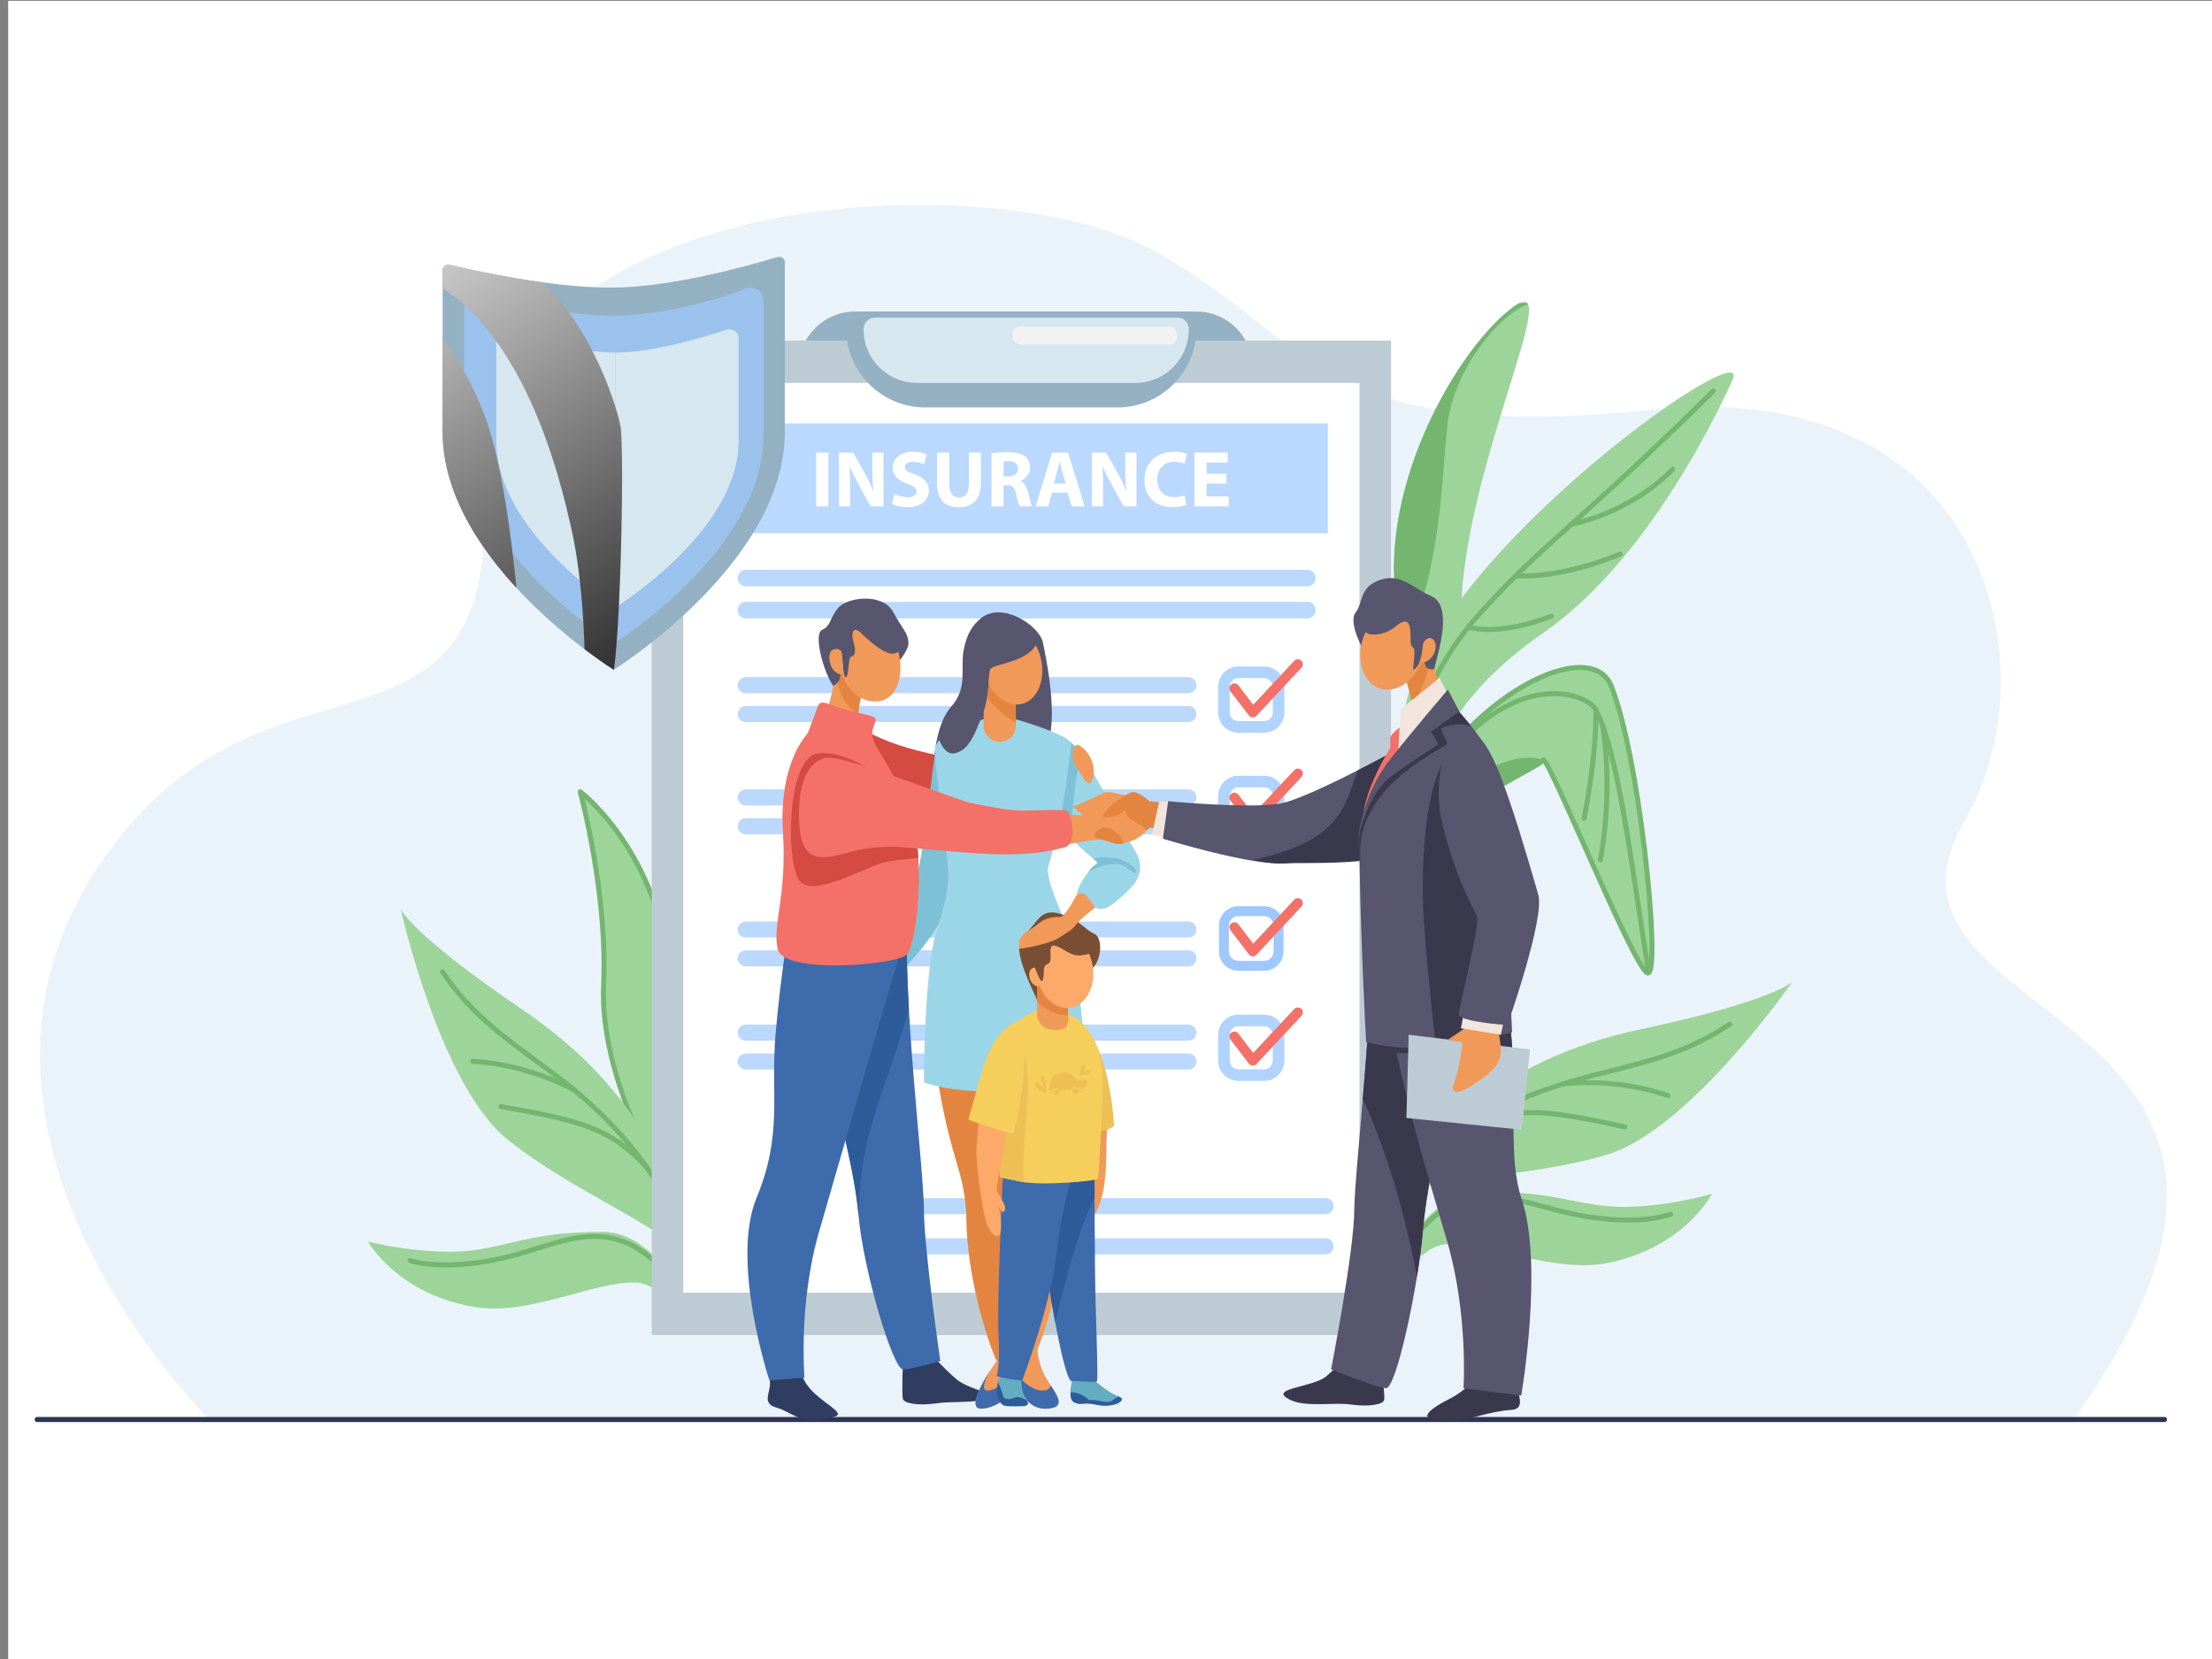 <?xml version="1.0" encoding="utf-8"?>
<!-- Generator: Adobe Illustrator 16.0.0, SVG Export Plug-In . SVG Version: 6.00 Build 0)  -->
<!DOCTYPE svg PUBLIC "-//W3C//DTD SVG 1.1//EN" "http://www.w3.org/Graphics/SVG/1.1/DTD/svg11.dtd">
<svg version="1.1" id="_x2018_лой_x5F_1" xmlns="http://www.w3.org/2000/svg" xmlns:xlink="http://www.w3.org/1999/xlink"
	 x="0px" y="0px" width="2666.666px" height="2000px" viewBox="0 0 2666.666 2000" enable-background="new 0 0 2666.666 2000"
	 xml:space="preserve">
<rect x="0" y="0" width="2666.666" height="2000" fill="#808080" stroke="none"/>
<rect x="9.836" y="1" fill="#FFFFFF" width="2666.666" height="2000"/>
<g>
	<path fill="#EBF3FA" d="M249.584,1708.176c0,0-336.223-332.379-139.931-649.596c196.292-317.218,487.609-94.93,474.851-464.142
		c-12.759-369.212,606.31-400.932,803.364-293.875c197.054,107.056,195.869,235.993,602.664,193.332
		c406.799-42.66,484.511,312.96,378.68,494.201c-150.16,257.151,490.381,214.74,133.165,720.08L249.584,1708.176L249.584,1708.176z"
		/>
	<path fill="#2E3552" d="M2609.409,1714.356H44.759c-1.609,0-2.926-1.179-2.926-2.616v-0.924c0-1.438,1.317-2.616,2.926-2.616
		h2564.65c1.609,0,2.928,1.18,2.928,2.616v0.924C2612.337,1713.177,2611.021,1714.356,2609.409,1714.356z"/>
	<g>
		<g>
			<path fill="#9CD499" d="M1612.022,1142.721c124.907-147.572,152.258-210.323,149.213-391.193
				c-3.045-180.869,133.367-435.708,60.771-379.715s-174.646,242.783-131.078,386.995c43.567,144.212,33.301,191.654,17.983,231.336
				c-15.317,39.682-98.971,140.598-98.971,140.598L1612.022,1142.721z"/>
			<path fill="#74B570" d="M1688.207,1045.143c0.413-0.605,0.816-1.207,1.225-1.811c6.02-14.541,36.494-89.596,39.072-124.647
				c2.862-38.909-30.94-128.956-10.686-205.923c20.255-76.966,21.329-145.036,26.754-197.897
				c7.162-69.794,63.19-135.816,97.484-148.001c-0.307-0.616-0.679-1.126-1.104-1.55l-9.175,0.195
				c-2.713,1.281-5.949,3.357-9.771,6.305c-72.596,55.993-174.646,242.783-131.078,386.995
				c43.567,144.212,33.301,191.654,17.983,231.336c-4.132,10.704-13.24,25.866-24.333,42.299L1688.207,1045.143z"/>
			<path fill="#9CD499" d="M1588.791,1349.862c86.928-207.531,100.185-284.242,102.012-469.872
				c1.828-185.629,427.287-486.689,397.775-421.843c-29.513,64.846-111.311,223.744-227.792,304.583
				c-116.48,80.839-147.948,164.809-157.729,260.427c-9.78,95.617-90.797,301.281-90.797,301.281l-20.906,35.117L1588.791,1349.862z
				"/>
			<g>
				<path fill="#74B570" d="M1626.619,1264.874c-0.312,0-0.63-0.049-0.942-0.152c-1.573-0.52-2.426-2.217-1.906-3.791
					c0.217-0.654,21.829-66.105,36.315-120.768c14.49-54.678,26.716-152.017,27.02-186.581
					c0.277-31.598,18.349-132.591,97.575-219.298c39.405-43.124,68.432-69.189,108.605-105.264
					c39.682-35.632,89.066-79.978,170.154-159.803c1.181-1.161,3.08-1.147,4.242,0.034c1.162,1.181,1.147,3.08-0.033,4.243
					c-81.187,79.92-130.628,124.317-170.354,159.991c-40.046,35.96-68.979,61.942-108.185,104.847
					c-77.955,85.315-95.733,184.345-96.005,215.304c-0.307,34.862-12.623,132.985-27.221,188.065
					c-14.532,54.84-36.2,120.459-36.417,121.115C1629.051,1264.075,1627.878,1264.874,1626.619,1264.874z"/>
			</g>
			<path fill="#9CD499" d="M1700.818,1441.87c28.785-147.605,24.769-73.896-21.069-282.072
				c-52.463-238.263,227.407-420.489,262.688-332.734c35.282,87.755,61.274,355.937,43.205,345.683
				c-18.068-10.252-121.102-266.36-125.449-256.392c-4.348,9.967-178.145,80.683-179.133,168.636
				c-0.989,87.951,49.924,232.352,49.924,232.352l-13.194,127.775L1700.818,1441.87z"/>
			<g>
				<path fill="#74B570" d="M1718.14,1444.229c-0.188,0-0.377-0.018-0.564-0.055l-16.972-3.25c-0.783-0.148-1.475-0.605-1.921-1.266
					s-0.611-1.473-0.459-2.254c3.326-17.057,6.271-31.406,8.638-42.938c12.81-62.414,12.81-62.414-1.909-118.174
					c-6.676-25.289-15.818-59.926-28.133-115.852c-9.234-41.938-8.773-84.498,1.371-126.496
					c8.941-37.02,25.137-72.85,48.137-106.495c39.445-57.702,97.653-105.09,148.29-120.726c35.545-10.976,61.28-3.972,70.604,19.219
					c15.002,37.313,30.204,112.273,40.667,200.519c4.389,37.02,7.34,72.094,8.31,98.758c1.609,44.268-2.681,48.018-4.512,49.619
					c-1.584,1.385-3.649,1.58-5.522,0.516c-10.084-5.721-38.786-68.936-78.233-157.615c-19.2-43.163-39.002-87.678-45.396-97.382
					c-3.338,2.75-10.341,6.691-24.077,14.313c-49.225,27.307-151.651,84.128-152.396,150.353
					c-0.972,86.408,49.246,229.881,49.753,231.32c0.147,0.418,0.201,0.865,0.155,1.307l-12.845,123.887
					c-0.087,0.836-0.521,1.598-1.195,2.1C1719.408,1444.024,1718.779,1444.229,1718.14,1444.229z M1704.69,1435.598l10.803,2.068
					l12.438-119.969c-3.684-10.615-50.821-148.26-49.871-232.742c0.783-69.711,105.271-127.675,155.484-155.532
					c11.535-6.399,22.436-12.446,23.964-14.41c0.582-1.197,1.729-1.938,3.027-1.942c0.043-0.001,0.086-0.001,0.129-0.001
					c2.473,0,4.341,0.521,18.997,31.826c8.631,18.433,19.86,43.679,31.75,70.407c15.088,33.918,32.188,72.359,46.299,101.982
					c18.263,38.338,25.588,49.311,28.512,52.137c1.061-2.609,3.192-12.059,1.938-45.045c-1.012-26.627-3.978-61.502-8.351-98.203
					c-10.402-87.307-25.414-161.323-40.156-197.992c-8.016-19.934-31.075-25.666-63.267-15.725
					c-88.243,27.249-232.541,170.334-193.709,346.693c12.288,55.805,21.412,90.371,28.074,115.611
					c15.078,57.119,15.078,57.119,1.985,120.912C1710.397,1407.083,1707.762,1419.923,1704.69,1435.598z"/>
			</g>
			<g>
				<path fill="#74B570" d="M1614.718,1153.161l1.993-1.922c0.222-18.934,1.213-37.564,3.347-54.631
					C1613.805,1128.237,1614.718,1153.161,1614.718,1153.161z"/>
				<path fill="#74B570" d="M1699.579,1021.798c-6.19,12.174-10.454,25.049-13.316,37.891
					c29.73-73.234,163.599-129.693,172.931-140.41l1.734-2.752C1814.16,898.801,1731.36,959.306,1699.579,1021.798z"/>
			</g>
			<g>
				<path fill="#74B570" d="M1986.37,1168.968c-1.457,0-2.735-1.063-2.962-2.547l-12.352-80.844
					c-0.786-5.145-1.58-10.375-2.385-15.672c-11.475-75.565-25.756-169.609-47.337-212.756c-3.476-6.949-20.575-17.458-46.237-17.94
					c-34.91-0.646-104.035,17.368-174.258,145.481c-0.797,1.452-2.619,1.985-4.073,1.188c-1.452-0.797-1.984-2.62-1.188-4.073
					c71.741-130.88,143.388-149.279,179.632-148.596c28.45,0.535,47.238,12.752,51.491,21.256
					c22.005,43.994,35.764,134.6,47.903,214.54c0.804,5.295,1.598,10.521,2.384,15.666l12.352,80.844
					c0.25,1.637-0.875,3.168-2.513,3.418C1986.674,1168.956,1986.521,1168.968,1986.37,1168.968z"/>
			</g>
			<g>
				<path fill="#74B570" d="M1929.356,1039.671c-0.203,0-0.408-0.02-0.615-0.063c-1.622-0.338-2.662-1.928-2.324-3.549
					c0.159-0.766,15.788-77.467,2.733-160.761c-0.257-1.637,0.862-3.172,2.499-3.429c1.641-0.252,3.173,0.862,3.429,2.499
					c13.23,84.415-2.626,162.14-2.788,162.916C1931.995,1038.698,1930.747,1039.671,1929.356,1039.671z"/>
			</g>
			<g>
				<path fill="#74B570" d="M1909.673,989.541c-0.204,0-0.412-0.021-0.62-0.065c-1.621-0.341-2.659-1.931-2.318-3.553
					c0.147-0.702,14.758-70.947,14.284-130.092c-0.013-1.657,1.319-3.011,2.976-3.024c1.671,0,3.011,1.327,3.024,2.976
					c0.479,59.805-14.264,130.666-14.413,131.375C1912.309,988.571,1911.062,989.541,1909.673,989.541z"/>
			</g>
			<g>
				<path fill="#74B570" d="M1894.376,634.887c-1.439,0-2.71-1.04-2.954-2.506c-0.273-1.634,0.83-3.18,2.464-3.453
					c0.675-0.113,68.061-11.909,120.547-65.42c1.159-1.185,3.06-1.201,4.242-0.041s1.201,3.06,0.041,4.242
					c-53.901,54.955-123.149,67.021-123.843,67.137C1894.706,634.873,1894.54,634.887,1894.376,634.887z"/>
			</g>
			<g>
				<path fill="#74B570" d="M1836.039,697.46c-4.401,0-6.945-0.185-7.389-0.22c-1.65-0.132-2.882-1.576-2.752-3.227
					c0.131-1.651,1.576-2.882,3.227-2.754c0.511,0.039,51.881,3.661,122.802-26.167c1.526-0.645,3.286,0.075,3.929,1.602
					c0.642,1.527-0.075,3.286-1.603,3.928C1896.876,694.755,1852.876,697.46,1836.039,697.46z"/>
			</g>
			<g>
				<path fill="#74B570" d="M1794.492,761.94c-16.163,0-24.482-2.954-25.162-3.207c-1.553-0.577-2.345-2.304-1.768-3.857
					c0.578-1.553,2.306-2.341,3.857-1.767c0.314,0.115,33.048,11.482,97.906-13.058c1.554-0.586,3.281,0.195,3.867,1.744
					c0.587,1.549-0.194,3.281-1.744,3.867C1837.023,758.689,1811.444,761.94,1794.492,761.94z"/>
			</g>
		</g>
		<g>
			<path fill="#9CD499" d="M874.937,1547.458c-2.18-6.619-154.409-200.631-147.224-360.166
				c5.032-111.707-28.247-232.806-28.247-232.806s108.126,81.044,111.453,258.228c2.047,109.055-1.39,140.588,5.554,170.582
				c6.943,29.994,69.458,170.813,69.458,170.813L874.937,1547.458z"/>
			<g>
				<path fill="#74B570" d="M885.93,1557.108c-0.534,0-1.071-0.143-1.552-0.434l-10.994-6.65c-0.576-0.348-1.018-0.881-1.254-1.508
					c-0.472-0.955-3.475-5.262-6.944-10.238c-15.55-22.305-51.965-74.541-84.012-139.137
					c-40.153-80.934-59.148-152.256-56.458-211.984c4.951-109.932-27.811-230.669-28.142-231.876
					c-0.34-1.236,0.144-2.553,1.204-3.274c1.058-0.723,2.461-0.692,3.487,0.079c1.122,0.84,27.775,21.069,55.198,63.441
					c25.255,39.021,55.723,104.896,57.454,197.131c0.692,36.891,0.758,64.678,0.81,87.006c0.102,43.553,0.148,63.432,4.668,82.955
					c6.8,29.377,68.653,168.867,69.277,170.273c0.531,1.197,0.225,2.602-0.759,3.467
					C887.352,1556.854,886.644,1557.108,885.93,1557.108z M872.087,1548.395c0.008,0.025,0.018,0.053,0.029,0.084
					C872.105,1548.452,872.097,1548.423,872.087,1548.395z M877.223,1545.335l2.118,1.281
					c-13.839-31.43-59.789-136.715-65.791-162.645c-4.673-20.186-4.72-40.275-4.822-84.295c-0.052-22.307-0.116-50.066-0.808-86.906
					c-1.703-90.682-31.576-155.41-56.336-193.742c-18.567-28.745-37.113-47.357-46.875-56.169
					c7.514,30.42,30.202,131.291,26.001,224.568c-4.14,91.91,42.761,208.799,139.397,347.42
					C874.557,1541.227,876.404,1543.907,877.223,1545.335z"/>
			</g>
			<path fill="#9CD499" d="M825.839,1517.376c5.741,10.424,10.766,28.412,15.02,48.832h10.089
				c-34.9-171.375-107.938-271.932-219.979-348.174c-138.746-94.414-148.043-122.721-148.043-122.721
				s47.347,213.094,128.907,278.395C693.393,1439.007,805.61,1480.651,825.839,1517.376z"/>
			<path fill="#9CD499" d="M766.337,1546.182c13.665,0.557,26.479,8.635,37.872,20.025h23.481
				c-25.805-44.242-59.502-80.75-100.195-81.035c-102.687-0.719-123.132,25.828-193.672,23.744
				c-50.325-1.486-90.123-12.188-90.123-12.188s34.826,63.215,128.299,78.906C638.089,1586.729,716.887,1544.173,766.337,1546.182z"
				/>
			<g>
				<path fill="#74B570" d="M854.033,1587.346c-1.37,0-2.607-0.945-2.923-2.34c-16.233-71.744-43.154-134.543-77.853-181.605
					c-44.163-59.9-88.246-92.348-130.878-123.725c-40.428-29.756-78.613-57.861-111.273-106.348
					c-0.925-1.375-0.562-3.238,0.813-4.164c1.374-0.924,3.238-0.563,4.164,0.813c32.079,47.623,69.856,75.428,109.853,104.867
					c42.992,31.643,87.448,64.363,132.151,124.996c35.688,48.406,62.226,110.26,78.874,183.842c0.366,1.617-0.647,3.223-2.264,3.588
					C854.476,1587.321,854.253,1587.346,854.033,1587.346z"/>
			</g>
			<g>
				<path fill="#74B570" d="M844.479,1599.432c-1.063,0-2.091-0.566-2.636-1.564c-32.141-58.865-63.644-90.934-99.141-100.924
					c-31.313-8.813-61.68,0.713-93.827,10.799c-9.12,2.861-18.551,5.82-28.001,8.33c-82.828,21.992-125.656,7.043-127.438,6.398
					c-1.558-0.566-2.362-2.287-1.796-3.844c0.565-1.559,2.288-2.359,3.843-1.797c0.417,0.148,43.064,14.893,123.852-6.557
					c9.32-2.477,18.687-5.414,27.744-8.256c33.021-10.361,64.215-20.148,97.248-10.85c37.156,10.457,69.815,43.447,102.781,103.824
					c0.794,1.455,0.259,3.277-1.195,4.07C845.458,1599.313,844.965,1599.432,844.479,1599.432z"/>
			</g>
			<g>
				<path fill="#74B570" d="M693.4,1317.63c-0.513,0-1.032-0.133-1.508-0.408c-0.526-0.307-53.468-30.729-122.008-34.879
					c-1.653-0.1-2.913-1.521-2.813-3.176c0.1-1.654,1.526-2.922,3.176-2.813c70.021,4.24,124.128,35.369,124.667,35.684
					c1.431,0.834,1.914,2.67,1.08,4.102C695.438,1317.096,694.433,1317.63,693.4,1317.63z"/>
			</g>
			<g>
				<path fill="#74B570" d="M785.941,1418.747c-0.891,0-1.772-0.395-2.363-1.15c-42.61-54.404-86.047-64.041-180.235-80.656
					c-1.631-0.287-2.721-1.844-2.433-3.477c0.288-1.631,1.846-2.721,3.476-2.432c95.758,16.891,139.946,26.725,183.916,82.865
					c1.021,1.303,0.792,3.189-0.513,4.211C787.24,1418.538,786.589,1418.747,785.941,1418.747z"/>
			</g>
		</g>
		<g>
			<path fill="#9CD499" d="M1574.176,1598.362c116.452-230.379,239.302-322.479,403.438-357.465s183.439-57.682,183.439-57.682
				s-124.358,179.404-224.547,209.043s-219.822,25.791-252.428,52.148s-92.47,143.021-92.47,143.021l-20.187,15.781
				L1574.176,1598.362z"/>
			<path fill="#9CD499" d="M1628.382,1679.528c-0.996-4.293,48.93-237.572,151.526-241.926
				c102.598-4.354,123.969,21.453,194.392,16.873c50.241-3.266,89.635-15.371,89.635-15.371s-32.566,64.41-125.426,83.398
				c-65.655,13.426-145.909-26.314-195.258-22.555c-49.348,3.762-84.106,105.482-84.106,105.482l-13.412,53.332L1628.382,1679.528z"
				/>
			<g>
				<path fill="#74B570" d="M1580.535,1587.344c-0.413,0-0.833-0.086-1.233-0.268c-1.51-0.682-2.181-2.459-1.498-3.969
					c0.172-0.381,17.636-38.736,50.203-85.904c30.082-43.568,79.604-103.846,144.696-143.572
					c64.3-39.246,117.824-52.742,169.586-65.793c48.155-12.143,93.639-23.611,141.335-55.582c1.375-0.924,3.238-0.557,4.162,0.822
					c0.922,1.375,0.555,3.238-0.822,4.162c-48.56,32.549-94.534,44.143-143.208,56.414
					c-51.328,12.943-104.403,26.326-167.928,65.098c-64.153,39.156-113.071,98.699-142.812,141.756
					c-32.286,46.74-49.575,84.693-49.746,85.07C1582.77,1586.688,1581.678,1587.344,1580.535,1587.344z"/>
			</g>
			<g>
				<path fill="#74B570" d="M1641.971,1612.415c-0.366,0-0.739-0.066-1.101-0.211c-1.541-0.607-2.297-2.35-1.688-3.891
					c35.208-89.16,70.779-139.779,111.944-159.307c36.854-17.48,72.259-7.734,109.743,2.582c9.152,2.52,18.617,5.125,28.021,7.27
					c81.733,18.633,123.592,2.336,124.005,2.168c1.537-0.617,3.285,0.125,3.905,1.66s-0.123,3.285-1.659,3.904
					c-1.759,0.709-44.028,17.164-127.585-1.883c-9.533-2.174-19.063-4.797-28.278-7.334c-36.38-10.012-70.74-19.471-105.58-2.945
					c-39.705,18.834-74.32,68.432-108.936,156.088C1644.296,1611.696,1643.166,1612.415,1641.971,1612.415z"/>
			</g>
			<g>
				<path fill="#74B570" d="M2010.831,1323.678c-0.319,0-0.645-0.051-0.964-0.16c-65.028-22.057-125.538-13.896-126.142-13.811
					c-1.642,0.223-3.158-0.91-3.389-2.553c-0.231-1.641,0.909-3.156,2.55-3.389c0.615-0.088,62.477-8.465,128.908,14.07
					c1.569,0.533,2.409,2.236,1.877,3.805C2013.248,1322.891,2012.081,1323.678,2010.831,1323.678z"/>
			</g>
			<g>
				<path fill="#74B570" d="M1759.426,1368.391c-1.042,0-2.055-0.543-2.608-1.514c-0.821-1.438-0.321-3.27,1.118-4.092
					c61.92-35.363,106.55-27.771,201.592-7.225c1.619,0.35,2.648,1.947,2.299,3.566c-0.352,1.619-1.944,2.646-3.566,2.299
					c-93.485-20.209-137.343-27.701-197.35,6.57C1760.441,1368.264,1759.93,1368.391,1759.426,1368.391z"/>
			</g>
		</g>
		<g>
			<path fill="#93B1C2" d="M963.179,443.035h546.749c0-37.232-30.182-67.414-67.414-67.414h-411.92
				C993.362,375.621,963.179,405.803,963.179,443.035L963.179,443.035z"/>
			<rect x="785.669" y="410.532" fill="#BDCCD4" width="891.25" height="1198.912"/>
			<rect x="823.676" y="461.658" fill="#FFFFFF" width="815.236" height="1096.659"/>
			<g>
				<path opacity="0.7" fill="#9EC8FF" d="M1576.348,706.859h-677.34c-5.297,0-9.631-4.334-9.631-9.631v-0.66
					c0-5.297,4.334-9.631,9.631-9.631h677.34c5.298,0,9.632,4.334,9.632,9.631v0.66
					C1585.979,702.525,1581.646,706.859,1576.348,706.859z"/>
				<path opacity="0.7" fill="#9EC8FF" d="M1576.348,745.521h-677.34c-5.297,0-9.631-4.334-9.631-9.631v-0.66
					c0-5.297,4.334-9.631,9.631-9.631h677.34c5.298,0,9.632,4.334,9.632,9.631v0.66
					C1585.979,741.187,1581.646,745.521,1576.348,745.521z"/>
				<path opacity="0.7" fill="#9EC8FF" d="M1432.711,835.713H899.077c-5.336,0-9.701-4.365-9.701-9.701
					c0-5.336,4.365-9.701,9.701-9.701h533.634c5.336,0,9.701,4.365,9.701,9.701C1442.412,831.348,1438.047,835.713,1432.711,835.713
					z"/>
				<path opacity="0.7" fill="#9EC8FF" d="M1432.711,870.48H899.077c-5.336,0-9.701-4.365-9.701-9.701s4.365-9.701,9.701-9.701
					h533.634c5.336,0,9.701,4.366,9.701,9.701S1438.047,870.48,1432.711,870.48z"/>
				<path opacity="0.7" fill="#9EC8FF" d="M1432.711,971.016H899.077c-5.336,0-9.701-4.365-9.701-9.701c0-5.335,4.365-9.7,9.701-9.7
					h533.634c5.336,0,9.701,4.365,9.701,9.7C1442.412,966.651,1438.047,971.016,1432.711,971.016z"/>
				<path opacity="0.7" fill="#9EC8FF" d="M1432.711,1005.782H899.077c-5.336,0-9.701-4.365-9.701-9.701
					c0-5.334,4.365-9.7,9.701-9.7h533.634c5.336,0,9.701,4.365,9.701,9.7C1442.412,1001.417,1438.047,1005.782,1432.711,1005.782z"
					/>
				<path opacity="0.7" fill="#9EC8FF" d="M1432.711,1130.276H899.077c-5.336,0-9.701-4.367-9.701-9.701
					c0-5.336,4.365-9.701,9.701-9.701h533.634c5.336,0,9.701,4.365,9.701,9.701
					C1442.412,1125.909,1438.047,1130.276,1432.711,1130.276z"/>
				<path opacity="0.7" fill="#9EC8FF" d="M1432.711,1165.042H899.077c-5.336,0-9.701-4.365-9.701-9.701
					c0-5.334,4.365-9.701,9.701-9.701h533.634c5.336,0,9.701,4.367,9.701,9.701
					C1442.412,1160.677,1438.047,1165.042,1432.711,1165.042z"/>
				<path opacity="0.7" fill="#9EC8FF" d="M1432.711,1254.635H899.077c-5.336,0-9.701-4.365-9.701-9.701s4.365-9.701,9.701-9.701
					h533.634c5.336,0,9.701,4.365,9.701,9.701S1438.047,1254.635,1432.711,1254.635z"/>
				<path opacity="0.7" fill="#9EC8FF" d="M1432.711,1289.403H899.077c-5.336,0-9.701-4.367-9.701-9.701
					c0-5.336,4.365-9.701,9.701-9.701h533.634c5.336,0,9.701,4.365,9.701,9.701
					C1442.412,1285.036,1438.047,1289.403,1432.711,1289.403z"/>
				<path opacity="0.7" fill="#9EC8FF" d="M1598.072,1463.786h-533.634c-5.336,0-9.701-4.365-9.701-9.701s4.365-9.701,9.701-9.701
					h533.634c5.336,0,9.701,4.365,9.701,9.701S1603.408,1463.786,1598.072,1463.786z"/>
				<path opacity="0.7" fill="#9EC8FF" d="M1598.072,1512.239h-533.634c-5.336,0-9.701-4.365-9.701-9.701s4.365-9.701,9.701-9.701
					h533.634c5.336,0,9.701,4.365,9.701,9.701S1603.408,1512.239,1598.072,1512.239z"/>
			</g>
			<g>
				<g opacity="0.8">
					<path fill="#9EC8FF" d="M1523.946,883.337h-31.003c-13.476,0-24.439-10.964-24.439-24.439v-31.004
						c0-13.476,10.964-24.439,24.439-24.439h31.003c13.476,0,24.439,10.964,24.439,24.439v31.004
						C1548.386,872.373,1537.422,883.337,1523.946,883.337z M1492.943,817.454c-5.756,0-10.439,4.684-10.439,10.439v31.004
						c0,5.756,4.684,10.439,10.439,10.439h31.003c5.756,0,10.439-4.684,10.439-10.439v-31.004c0-5.756-4.684-10.439-10.439-10.439
						H1492.943z"/>
				</g>
				<g opacity="0.8">
					<path fill="#9EC8FF" d="M1523.946,1015.102h-31.003c-13.476,0-24.439-10.963-24.439-24.44v-31.003
						c0-13.476,10.964-24.439,24.439-24.439h31.003c13.476,0,24.439,10.964,24.439,24.439v31.003
						C1548.386,1004.139,1537.422,1015.102,1523.946,1015.102z M1492.943,949.22c-5.756,0-10.439,4.684-10.439,10.439v31.003
						c0,5.756,4.684,10.44,10.439,10.44h31.003c5.756,0,10.439-4.684,10.439-10.44v-31.003c0-5.756-4.684-10.439-10.439-10.439
						H1492.943z"/>
				</g>
				<g>
					<path fill="#F37168" d="M1510.383,864.898c-0.097,0-0.193-0.002-0.29-0.007c-1.763-0.086-3.398-0.942-4.472-2.343
						l-22.284-29.066c-2.016-2.63-1.519-6.396,1.111-8.412c2.628-2.016,6.395-1.52,8.412,1.111l17.972,23.441l49.42-52.95
						c2.262-2.422,6.06-2.553,8.48-0.293c2.423,2.262,2.554,6.058,0.293,8.48l-54.256,58.132
						C1513.632,864.21,1512.042,864.898,1510.383,864.898z"/>
				</g>
				<g>
					<path fill="#F37168" d="M1510.383,996.663c-0.097,0-0.193-0.002-0.29-0.008c-1.763-0.086-3.398-0.941-4.472-2.342
						l-22.284-29.065c-2.016-2.63-1.519-6.396,1.111-8.412c2.628-2.015,6.395-1.52,8.412,1.111l17.972,23.44l49.42-52.949
						c2.262-2.425,6.06-2.553,8.48-0.293c2.423,2.262,2.554,6.059,0.293,8.48l-54.256,58.131
						C1513.632,995.975,1512.042,996.663,1510.383,996.663z"/>
				</g>
				<g>
					<path fill="#9EC8FF" d="M1523.946,1170.327h-31.003c-12.925,0-23.439-10.514-23.439-23.439v-31.004
						c0-12.924,10.515-23.439,23.439-23.439h31.003c12.925,0,23.439,10.516,23.439,23.439v31.004
						C1547.386,1159.813,1536.871,1170.327,1523.946,1170.327z M1492.943,1104.444c-6.308,0-11.439,5.133-11.439,11.439v31.004
						c0,6.309,5.132,11.439,11.439,11.439h31.003c6.308,0,11.439-5.131,11.439-11.439v-31.004c0-6.307-5.132-11.439-11.439-11.439
						H1492.943z"/>
				</g>
				<g opacity="0.8">
					<path fill="#9EC8FF" d="M1523.946,1303.093h-31.003c-13.476,0-24.439-10.965-24.439-24.439v-31.004
						c0-13.475,10.964-24.439,24.439-24.439h31.003c13.476,0,24.439,10.965,24.439,24.439v31.004
						C1548.386,1292.128,1537.422,1303.093,1523.946,1303.093z M1492.943,1237.21c-5.756,0-10.439,4.684-10.439,10.439v31.004
						c0,5.756,4.684,10.439,10.439,10.439h31.003c5.756,0,10.439-4.684,10.439-10.439v-31.004c0-5.756-4.684-10.439-10.439-10.439
						H1492.943z"/>
				</g>
				<g>
					<path fill="#F37168" d="M1510.383,1152.887c-0.097,0-0.193-0.002-0.29-0.006c-1.763-0.086-3.398-0.943-4.472-2.344
						l-22.284-29.066c-2.016-2.629-1.519-6.395,1.111-8.412c2.628-2.014,6.395-1.52,8.412,1.111l17.972,23.441l49.42-52.949
						c2.262-2.424,6.06-2.553,8.48-0.293c2.423,2.262,2.554,6.057,0.293,8.48l-54.256,58.131
						C1513.632,1152.2,1512.042,1152.887,1510.383,1152.887z"/>
				</g>
				<g>
					<path fill="#F37168" d="M1510.383,1284.653c-0.097,0-0.193-0.002-0.29-0.008c-1.763-0.086-3.398-0.941-4.472-2.342
						l-22.284-29.066c-2.016-2.629-1.519-6.395,1.111-8.412c2.628-2.016,6.395-1.52,8.412,1.111l17.972,23.441l49.42-52.949
						c2.262-2.426,6.06-2.553,8.48-0.293c2.423,2.262,2.554,6.059,0.293,8.48l-54.256,58.131
						C1513.632,1283.966,1512.042,1284.653,1510.383,1284.653z"/>
				</g>
			</g>
			<path fill="#93B1C2" d="M1347.156,491.188h-231.724c-52.609,0-95.257-42.647-95.257-95.256c0-11.217,9.094-20.311,20.312-20.311
				h381.614c11.217,0,20.311,9.094,20.311,20.311C1442.412,448.541,1399.765,491.188,1347.156,491.188z"/>
			<path fill="#D6E7F0" d="M1368.714,461.658h-263.156c-35.6,0-64.459-28.859-64.459-64.459v-0.611
				c0-7.591,6.154-13.745,13.744-13.745h364.585c7.592,0,13.745,6.154,13.745,13.745v0.611
				C1433.173,432.799,1404.313,461.658,1368.714,461.658z"/>
			<rect x="861.783" y="510.43" opacity="0.7" fill="#9EC8FF" width="739.024" height="132.421"/>
			<g>
				<path fill="#FFFFFF" d="M998.686,545.651v64.843h-14.72v-64.843H998.686z"/>
				<path fill="#FFFFFF" d="M1011.382,610.494v-64.843h17.125l13.469,23.763c3.849,6.831,7.696,14.912,10.583,22.224h0.288
					c-0.962-8.563-1.25-17.317-1.25-27.034v-18.953h13.469v64.843h-15.394l-13.854-25.014c-3.849-6.927-8.081-15.297-11.256-22.897
					l-0.289,0.096c0.385,8.563,0.577,17.702,0.577,28.285v19.53H1011.382z"/>
				<path fill="#FFFFFF" d="M1078.241,595.39c3.944,2.021,10.005,4.041,16.259,4.041c6.734,0,10.294-2.79,10.294-7.023
					c0-4.041-3.079-6.35-10.871-9.14c-10.775-3.752-17.799-9.717-17.799-19.145c0-11.064,9.236-19.53,24.533-19.53
					c7.312,0,12.699,1.539,16.547,3.271l-3.271,11.833c-2.598-1.251-7.216-3.079-13.565-3.079s-9.428,2.886-9.428,6.254
					c0,4.137,3.655,5.964,12.025,9.14c11.448,4.233,16.836,10.198,16.836,19.337c0,10.871-8.369,20.107-26.168,20.107
					c-7.408,0-14.72-1.924-18.375-3.944L1078.241,595.39z"/>
				<path fill="#FFFFFF" d="M1144.331,545.651v37.328c0,11.16,4.233,16.836,11.737,16.836c7.697,0,11.93-5.388,11.93-16.836v-37.328
					h14.624v36.366c0,20.011-10.103,29.535-27.034,29.535c-16.355,0-25.976-9.043-25.976-29.728v-36.174H1144.331z"/>
				<path fill="#FFFFFF" d="M1195.316,546.517c4.714-0.77,11.737-1.347,19.53-1.347c9.62,0,16.354,1.443,20.973,5.099
					c3.849,3.079,5.965,7.601,5.965,13.565c0,8.274-5.868,13.95-11.448,15.97v0.289c4.521,1.828,7.022,6.157,8.658,12.122
					c2.021,7.312,4.041,15.778,5.291,18.279h-15.008c-1.059-1.828-2.598-7.119-4.521-15.104c-1.731-8.082-4.521-10.294-10.486-10.39
					h-4.426v25.495h-14.527V546.517z M1209.844,574.417h5.772c7.312,0,11.641-3.656,11.641-9.332c0-5.965-4.04-8.947-10.775-9.043
					c-3.56,0-5.579,0.289-6.638,0.481V574.417z"/>
				<path fill="#FFFFFF" d="M1268.331,593.851l-4.618,16.644h-15.2l19.818-64.843h19.241l20.107,64.843h-15.778l-5.002-16.644
					H1268.331z M1284.782,582.883l-4.041-13.757c-1.154-3.849-2.309-8.659-3.271-12.507h-0.192
					c-0.962,3.849-1.924,8.755-2.982,12.507l-3.849,13.757H1284.782z"/>
				<path fill="#FFFFFF" d="M1316.334,610.494v-64.843h17.125l13.469,23.763c3.849,6.831,7.696,14.912,10.583,22.224h0.288
					c-0.962-8.563-1.25-17.317-1.25-27.034v-18.953h13.469v64.843h-15.394l-13.854-25.014c-3.849-6.927-8.081-15.297-11.256-22.897
					l-0.289,0.096c0.385,8.563,0.577,17.702,0.577,28.285v19.53H1316.334z"/>
				<path fill="#FFFFFF" d="M1430.334,608.666c-2.693,1.347-8.755,2.79-16.644,2.79c-22.416,0-33.961-13.95-33.961-32.421
					c0-22.127,15.778-34.442,35.404-34.442c7.601,0,13.372,1.539,15.97,2.886l-2.982,11.641c-2.982-1.25-7.119-2.405-12.314-2.405
					c-11.641,0-20.684,7.023-20.684,21.454c0,12.988,7.696,21.165,20.78,21.165c4.426,0,9.332-0.962,12.218-2.116L1430.334,608.666z
					"/>
				<path fill="#FFFFFF" d="M1478.529,583.075h-23.859v15.393h26.649v12.026h-41.369v-64.843h40.022v12.026h-25.303v13.469h23.859
					V583.075z"/>
			</g>
			<path fill="#F2F2F2" d="M1409.371,415.347h-179.175c-5.297,0-9.631-4.334-9.631-9.631v-2.407c0-5.297,4.334-9.631,9.631-9.631
				h179.175c5.297,0,9.631,4.334,9.631,9.631v2.407C1419.002,411.013,1414.668,415.347,1409.371,415.347z"/>
		</g>
		<g>
			<g>
				<path fill="#D54A41" d="M1035.228,875.405c41.071,29.663,129.299,42.593,157.44,44.114s-15.622,79.101-15.622,79.101
					s-75.648,9.127-111.396,0C1029.903,989.491,1035.228,875.405,1035.228,875.405z"/>
				<path fill="#303C60" d="M964.747,1644.606c0.507,20.283,12.067,32.352,30.93,46.396c19.775,14.725,20.789,16.34-6.592,19.959
					s-34.986-8.803-53.24-14.127c-18.254-5.326-6.592-18.256-7.606-30.424c-1.014-12.17-2.744-31.945-2.744-31.945L964.747,1644.606
					z"/>
				<path fill="#303C60" d="M1124.469,1634.466c0,0,12.17,14.088,28.396,28.088c16.226,13.998,57.297,18.77,37.521,23.99
					c-19.774,5.219-41.928,2.402-62.288,5.332c-20.361,2.93-38.108,0.096-39.63-5.332c-1.521-5.428,0-43.965,0-43.965
					L1124.469,1634.466z"/>
				<path fill="#58556E" d="M1180.508,747.086c25.454-24.167,72.241,6.642,76.653,27.124c11.35,52.689,16.371,107.171,2.563,128.576
					c-13.81,21.405-136.791,34.869-135.291,27.274s1.845-54.892,22.214-78.023c20.368-23.13,11.112-45.471,14.845-66.833
					C1165.979,759.514,1176.433,750.955,1180.508,747.086z"/>
				<path fill="#7EC1D6" d="M1127.94,901.095c-8.669,61.396-17.035,177.005-42.135,205.146
					c-25.099,28.143-39.07,95.256-39.07,95.256s81.115-44.297,114.313-153.205c10.415-34.166-14.999-113.942-21.162-121.548
					C1133.723,919.138,1127.94,901.095,1127.94,901.095z"/>
				<g>
					<path fill="#F09959" d="M1303.713,1069.733c-5.012,6.088-18.444,35.582-25.255,35.582c-23.197,0-24.908,9.096-37.493,15.758
						c-16.162,8.557-12.739,21.676-11.599,22.438c1.141,0.76,35.531-5.266,47.077-12.787c9.586-6.244,16.396-9.65,21.072-16.496
						s31.135-26.621,31.135-26.621L1303.713,1069.733z"/>
					<path fill="#9BD6E8" d="M1280.245,887.594c23.468,14.177,27.778,27.36,50.849,67.417
						c23.071,40.058,27.128,54.508,36.255,68.959s12.169,31.184-7.099,49.438c-18.405,17.438-26.997,24.555-37.1,21.828
						c-6.804-1.836-12.18-21.658-21.64-18.066s7.272-24.297,15.893-32.156c4.695-4.281,6.592-3.953,5.071-5.906
						c-1.521-1.953-30.424-23.504-54.509-54.687C1243.88,953.238,1280.245,887.594,1280.245,887.594z"/>
					<g>
						<path fill="#7EC1D6" d="M1353.911,1037.409c-11.42-5.127-25.689-4.396-36.17-2.41c2.694,2.266,4.395,3.676,4.733,4.109
							c1.521,1.953-0.376,1.625-5.071,5.906c-1.663,1.518-3.63,3.781-5.651,6.42c7.986-4.232,16.736-8.037,23.905-9.082
							c18.254-2.662,19.396,2.281,28.902,8.367C1374.066,1056.803,1372.546,1045.774,1353.911,1037.409z"/>
						<path fill="#7EC1D6" d="M1303.844,908.816c-6.286-8.588-12.981-14.808-23.599-21.222c0,0-36.365,65.643-12.279,96.827
							c7.646,9.901,15.775,18.823,23.361,26.462C1291.82,989.872,1294.029,942.908,1303.844,908.816z"/>
					</g>
					<path fill="#9BD6E8" d="M1190.935,865.897c-31.438,7.099-56.807,16.372-63.297,34.606
						c-3.149,8.851,15.086,154.905,33.34,171.13c35.23,31.316,93.298,2.029,93.298,2.029s26.366-65.664,36.827-175.892
						c2.723-9.945-60.152-29.466-70.293-31.495S1190.935,865.897,1190.935,865.897z"/>
					<path fill="#F09959" d="M1201.521,1640.669c0,0-43.078,59.623-17.219,57.514s42.744-28.729,42.744-28.729
						s8.976,30.188,34.835,28.783c25.86-1.402,11.274-17.221,0-35.684c-10.647-17.439-11.214-35.732-11.214-35.732
						L1201.521,1640.669z"/>
					<path fill="#F09959" d="M1205.218,894.419c-10.668,0-19.395-8.728-19.395-19.395v-72.255c0-10.667,8.727-19.395,19.395-19.395
						c10.667,0,19.395,8.728,19.395,19.395v72.255C1224.612,885.692,1215.885,894.419,1205.218,894.419z"/>
					<path fill="#E38540" d="M1205.218,783.374c-10.668,0-19.395,8.728-19.395,19.395v32.711
						c12.564,18.024,27.26,29.161,38.789,35.783v-68.494C1224.612,792.102,1215.885,783.374,1205.218,783.374z"/>
					
						<ellipse transform="matrix(0.974 -0.228 0.228 0.974 -150.688 299.916)" fill="#F09959" cx="1220.565" cy="801.066" rx="34.959" ry="48.067"/>
					<path fill="#F09959" d="M1165.34,1062.938c0,0-60.463,45.633-41.069,195.08c19.395,149.447,39.929,144.883,41.069,216.756
						c1.142,71.871,31.943,171.121,50.196,190.516s63.078-84.572,63.078-176.855c0-53.922,0.025-79.828,12.574-164.248
						c12.549-84.422,9.908-207.629-40.287-261.248C1200.705,1009.319,1165.34,1062.938,1165.34,1062.938z"/>
					<path fill="#E38540" d="M1214.313,1397.159c-0.05-35.365-11.757-110.533-9.095-214.436l-77.12,102.785
						c18.179,121.682,36.177,122.109,37.242,189.266c0.864,54.459,18.759,124.629,35.319,163.873
						c10.764,3.865,17.993,8.396,19.906,14.094c2.561,7.625,4.258,11.848,5.271,13.072c0.363-0.234,0.729-0.488,1.098-0.766
						c0.885-6.367-3.732-38.848-8.787-86.104C1209.603,1499.057,1214.362,1432.524,1214.313,1397.159z"/>
					<path fill="#9BD6E8" d="M1138.173,1009.557c10.055,59.086,4.019,67.07-10.075,116.127
						c-14.095,49.055-14.28,179.107-14.28,179.107s38.217,15.971,112.178,9.127c73.961-6.846,84.229-14.83,84.229-14.83
						s-8.41-126.631-19.035-164.279c-10.626-37.646-27.244-63.393-28.062-87.596S1138.173,1009.557,1138.173,1009.557z"/>
					<path fill="#3E6BAB" d="M1184.302,1698.182c25.859-2.109,42.744-28.729,42.744-28.729s8.976,30.188,34.835,28.783
						c22.208-1.205,14.587-13.041,4.851-28.055c-0.887,3.373-3.637,6.529-10.936,6.248c-15.274-0.59-29.624-19.146-29.624-19.146
						s-26.659,20.535-36.546,19.072c-9.884-1.463,4.811-25.238,4.822-25.258C1183.44,1668.091,1165.341,1699.729,1184.302,1698.182z
						"/>
				</g>
				<g>
					<path fill="#F09959" d="M1335.43,1349.991c-3.042,34.227,0.132,60.086-6.019,88.229c-6.15,28.141-19.088,37.268-19.088,37.268
						l-11.401-131.58L1335.43,1349.991z"/>
					<path fill="#7A4E34" d="M1250.245,1205.481c-24.59-52.1-27.001-69.213-12.931-81.383
						c14.071-12.168,16.353-28.902,39.551-22.816c23.197,6.084,30.804,19.395,42.212,24.338c11.409,4.943,9.127,35.748-5.324,44.113
						C1299.302,1178.1,1250.245,1205.481,1250.245,1205.481z"/>
					<path fill="#63ACC2" d="M1231.554,1659.714c0,0-1.014,15.799,3.359,22.914c4.372,7.115,7.606,10.35-8.889,10.674
						s-21.023-3.881-22.316-13.908c-1.294-10.025-1.125-13.037,1.216-19.131C1207.266,1654.167,1231.554,1659.714,1231.554,1659.714
						z"/>
					<path fill="#63ACC2" d="M1317.176,1662.212c0,0,18.635,16.732,29.663,20.535s-4.439,12.17-23.916,7.986
						c-19.476-4.184-17.916,1.521-27.804-3.043c-9.888-4.563-0.825-28.844-0.825-28.844L1317.176,1662.212z"/>
					<path fill="#3E6BAB" d="M1319.458,1400.19c0,0,0,127.018,1.521,176.455c1.521,49.438,2.541,82.904,1.555,88.396
						c-0.416,2.311-21.362-0.76-30.489,0c-9.127,0.762-28.456-113.496-36.475-175.104c-8.02-61.605-11.409-106.48-11.409-106.48
						L1319.458,1400.19z"/>
					<path fill="#2E5B9A" d="M1255.569,1489.938c3.774,29.002,10.055,69.666,16.599,104.51
						c8.998-39.717,26.745-110.283,47.371-151.078c-0.081-25.133-0.081-43.18-0.081-43.18l-47.279-10.506
						c-9.215,1.719-18.341,3.418-27.078,5.043C1246.599,1411.768,1249.945,1446.739,1255.569,1489.938z"/>
					<path fill="#3E6BAB" d="M1211.455,1372.809c-3.804,62.367-9.704,206.172-7.697,238.063c2.178,34.605-2.19,47.916-2.19,47.916
						s8.366,3.043,22.057,4.564c8.682,0.965,8.682,0.965,8.682,0.965s34.672-91.475,41.518-154.604
						c6.845-63.127,25.099-112.566,25.099-112.566L1211.455,1372.809z"/>
					<path fill="#EDC055" d="M1310.555,1240.485c29.438,39.533,32.481,117.113,32.481,117.113s-12.007,9.127-23.497,4.563
						C1308.049,1357.598,1310.555,1240.485,1310.555,1240.485z"/>
					<g>
						<path fill="#F5CE5C" d="M1279.146,1219.534c34.987,8.004,49.438,48.314,50.199,80.26c0.76,31.943-5.324,117.891-5.324,120.932
							c0,3.043-68.452,9.127-93.552,3.803c-25.1-5.322-25.1-5.322-25.1-5.322s-6.846-127.018,0-158.203
							c6.846-31.184,51.72-45.635,51.72-45.635L1279.146,1219.534z"/>
					</g>
					<g>
						<path fill="#EDC055" d="M1267.015,1305.893c-1.901-11.598,13.615-13.5,20.498-12.549s8.52,8.557,11.409,9.508
							s6.883-3.49,10.496-0.891c3.612,2.602-0.571,10.018-5.135,10.398c-4.563,0.379-7.226-4.121-10.458-2.061
							s-1.901,3.391-2.472,3.391s-11.979,1.332-11.979,1.332s-4.943-3.232-8.366-2.854c-3.423,0.381-2.129,3.994-2.129,3.994
							s-5.667-0.381-4.336-4.373C1265.874,1307.796,1267.015,1305.893,1267.015,1305.893z"/>
						<path fill="#EDC055" d="M1292.875,1313.69c3.47-3.852,7.035-0.189,8.556,1.141c1.521,1.332-2.687,3.955-6.084,3.994
							C1291.949,1318.862,1292.875,1313.69,1292.875,1313.69z"/>
						<path fill="#EDC055" d="M1270.438,1316.163c-0.38-2.854,5.324-2.283,7.036,0c1.711,2.281-3.804,4.563-5.515,3.992
							C1270.247,1319.585,1270.438,1316.163,1270.438,1316.163z"/>
						<path fill="#EDC055" d="M1260.931,1318.825c-0.381-1.141-15.021-7.227-13.311-12.74s11.408,6.369,11.408,6.369
							s-6.654-14.545-3.232-15.688c3.423-1.141,4.754,9.127,5.135,12.17C1261.311,1311.979,1260.931,1318.825,1260.931,1318.825z"/>
						<path fill="#EDC055" d="M1301.751,1294.296c0,0,1.012-12.359,5.194-9.889c4.184,2.473-2.597,9.889-2.597,9.889
							s8.682-6.846,10.773-3.043c2.091,3.803-13.371,5.426-13.371,5.426V1294.296z"/>
					</g>
					<path fill="#EDC055" d="M1235.069,1372.809c3.078-38.789,11.373-92.791-12.205-131.58l-6.312-0.744
						c-5.27,5.791-9.448,12.617-11.183,20.518c-6.846,31.186,0,158.203,0,158.203s0,0,25.1,5.322
						c1.139,0.242,2.37,0.461,3.678,0.656C1233.578,1413.946,1233.259,1395.616,1235.069,1372.809z"/>
					<path fill="#F09959" d="M1268.879,1241.229c-10.249,0-18.634-8.387-18.634-18.635v-34.227c0-10.248,8.385-18.635,18.634-18.635
						s18.634,8.387,18.634,18.635v34.227C1290.213,1240.485,1280.896,1242.766,1268.879,1241.229z"/>
					<path fill="#E38540" d="M1287.513,1224.096v-45.236c0-5.02-4.106-9.127-9.127-9.127h-19.014c-5.021,0-9.127,4.107-9.127,9.127
						v29.018C1265.021,1221.243,1278.503,1224.141,1287.513,1224.096z"/>
					
						<ellipse transform="matrix(0.991 -0.137 0.137 0.991 -148.395 187.2)" fill="#FCA96A" cx="1283.346" cy="1169.733" rx="34.226" ry="44.757"/>
					<path fill="#FCA96A" d="M1215.89,1241.229c-34.098,15.211-37.14,125.496-38.661,142.229
						c-1.521,16.732,6.846,73.775,11.409,88.988c4.563,15.211,17.47,27.27,18.152,8.336c0.683-18.936-4.462-28.871-4.462-28.871
						s6.845,14.449,9.127,6.844c2.281-7.605-9.888-19.014-9.888-25.859s9.888-47.156,9.888-60.086s19.015-54.762,19.015-88.988
						S1215.89,1241.229,1215.89,1241.229z"/>
					<path fill="#F5CE5C" d="M1227.402,1230.821c-31.159,12.689-40.651,49.197-50.356,84.184s-9.705,34.986-9.705,34.986
						s50.959,18.037,54.002,15.863c3.042-2.172,14.451-65.301,13.69-91.16S1227.402,1230.821,1227.402,1230.821z"/>
					
						<ellipse transform="matrix(0.935 -0.355 0.355 0.935 -336.699 519.878)" fill="#FCA96A" cx="1248.975" cy="1177.868" rx="7.915" ry="11.705"/>
					<path fill="#7A4E34" d="M1246.062,1161.747c0,0,9.471,29.357,11.391,18.672s-1.123-15.629,6.103-18.672
						c7.226-3.041-2.282-23.578,7.986-21.676c10.268,1.902,18.634,14.301,34.227,11.334c15.592-2.967,22.057-6.391,15.592-15.137
						s-59.706-17.113-59.706-17.113l-22.635,25.926L1246.062,1161.747z"/>
					<path fill="#2E5B9A" d="M1295.119,1690.733c9.888,4.563,8.328-1.141,27.804,3.043c19.477,4.182,37.313-6.086,26.285-9.889
						c-0.259-0.09-0.528-0.191-0.798-0.291c-3.62,1.818-7.149,4.398-8.67,5.615c-2.536,2.027-9.127,0.508-18.195-1.014
						s-7.495,1.1-9.693-1.268c-2.192-2.361-11.111-8.586-21.276-8.604C1290.21,1683.751,1291.095,1688.876,1295.119,1690.733z"/>
					<path fill="#2E5B9A" d="M1202.902,1665.919c8.113,16.529,4.243,19.477,11.088,20.625c6.845,1.146,9.164-4.195,16.479-1.643
						s6.314,2.535,7.975,4.564c1.659,2.027,0.898,4.504-2.144,5.295c-3.042,0.789-18.761,0.982-24.846,0
						c-6.085-0.984-10.142-12.361-9.888-16.434C1201.821,1674.253,1202.902,1665.919,1202.902,1665.919z"/>
				</g>
				<path fill="#58556E" d="M1004.464,826.769c-12.014-16.875-24.08-62.795-13.354-67.488c10.726-4.692,8.045-12.067,18.771-25.81
					s53.966-19.106,66.702,4.022c12.738,23.128,18.199,25.474,18.652,37.876c0.454,12.402-30.049,43.239-30.049,43.239
					L1004.464,826.769z"/>
				<path fill="#F09959" d="M1287.782,1096.171c-3.501,5.248-6.85,9.143-9.324,9.143c-23.197,0-24.908,9.098-37.493,15.76
					c-16.162,8.557-12.739,21.676-11.599,22.438c1.141,0.76,35.531-5.266,47.077-12.787c9.586-6.244,16.396-9.65,21.072-16.496
					c0.894-1.309,2.585-3.09,4.732-5.113C1297.044,1105.259,1292.206,1100.913,1287.782,1096.171z"/>
				<path fill="#F09959" d="M1012.41,767.402c0,0-7.606,93.636-24.339,103.861c-16.733,10.226-48.677,48.255-44.114,130.399
					c4.563,82.142,10.648,117.573,16.733,149.296c6.084,31.723,120.172,12.391,132.342,0c12.169-12.393,25.859-125.717,0-183.141
					c-25.86-57.425-54.763-89.879-57.805-104.075c-3.043-14.197,16.732-71.24,16.732-71.24L1012.41,767.402z"/>
				<path fill="#E38540" d="M1034.917,860.67c-0.382-17.904,17.043-68.169,17.043-68.169l-39.55-25.1c0,0-1.659,20.412-5.13,43.216
					C1012.41,842.319,1022.678,854.489,1034.917,860.67z"/>
				<path fill="#F09959" d="M1084.621,793.705c3.811,27.505-5.663,49.039-25.468,51.783c-19.804,2.744-42.438-14.342-46.248-41.848
					s9.154-52.027,28.957-54.771C1061.667,746.127,1080.81,766.2,1084.621,793.705z"/>
				<path fill="#F09959" d="M1301.751,898.983c11.646,7.238,20.521,25.353,15.425,40.057s-12.16-4.163-19.921-14.958
					C1289.495,913.287,1293.041,893.569,1301.751,898.983z"/>
				<path fill="#3E6BAB" d="M1094.609,1095.802c-7.985,96.049,19.021,312.805,19.208,361.859
					c0.186,49.055,19.779,183.193,19.779,183.193s-31.943,9.178-44.492,10.244c-12.549,1.064-48.793-121.566-54.158-186.592
					c-5.363-65.027-39.282-180.426-39.282-180.426l11.616-197.982L1094.609,1095.802z"/>
				<path fill="#2E5B9A" d="M1094.609,1095.802l-87.329-9.703l-11.616,197.982c0,0,33.919,115.398,39.282,180.426
					c0.07,0.846,0.147,1.707,0.229,2.578c0.651-100.223,29.791-143.73,60.584-249.848
					C1093.106,1170.632,1092.024,1126.893,1094.609,1095.802z"/>
				<path fill="#3E6BAB" d="M1091.187,1127.966c-41.068,139.18-78.716,270.373-103.814,357.076
					c-25.098,86.701-17.555,175.828-17.555,175.828l-42.21,3.367c0,0-47.471-142.914-15.528-220.266s16.749-123.951,22.816-196.221
					c6.845-81.525,18.354-141.096,18.354-141.096L1091.187,1127.966z"/>
				<path fill="#F37168" d="M1093.032,967.817c-13.889-30.842-28.65-54.471-39.816-71.946c-4.926-0.69-11.168-1.311-18.255-1.451
					c-11.771-0.233-32.266-15.335-44.487-25.256c-0.779,0.885-1.58,1.597-2.402,2.1c-16.733,10.226-48.677,48.255-44.114,130.399
					c4.563,82.142-12.676,110.19-6.592,141.913s143.497,19.773,155.667,7.383C1105.201,1138.565,1118.892,1025.241,1093.032,967.817
					z"/>
				<path fill="#F37168" d="M986.043,851.573l-12.353,32.579l78.27,31.817l9.039-7.759c0,0-12.081-17.593-9.039-28.242
					c3.043-10.648,6.592-13.692,0-16.227c-6.592-2.535-30.033-6.591-44.68-12.168C992.635,845.995,988.587,844.862,986.043,851.573z
					"/>
				<path fill="#D54A41" d="M1107.007,1034.313c-1.555-24.453-5.774-48.287-13.975-66.497c-3.022-6.711-6.086-13.06-9.145-19.099
					l-9.871-4.285c0,0-54.762-43.719-90.509-35.563c-35.748,8.156-37.269,141.322-16.733,155.919s82.143-22.461,101.158-25.682
					C1080.28,1037.016,1096.88,1035.276,1107.007,1034.313z"/>
				<path fill="#F37168" d="M1245.818,979.587c-22.344-0.039-45.211-1.902-64.167-7.716
					c-57.044-17.493-163.821-61.217-184.822-58.358c-16.463,2.242-35.747,20.329-33.465,76.612
					c2.282,56.284,31.184,44.874,67.283,35.639s84.812-3.582,151.004,0c22.434,1.215,46.998-2.402,69.676-7.715
					C1250.099,1005.156,1248.219,992.381,1245.818,979.587z"/>
				<path fill="#F09959" d="M1327.967,983.723c-3.866-2.099-36.778-0.381-68.243-1.183c1.957,10.987,7.047,29.173,8.227,40.271
					c33.73-9.83,60.655-10.799,60.655-10.799S1334.974,987.526,1327.967,983.723z"/>
				<path fill="#F37168" d="M1228.706,977.115c20.166,0.319,53.614-2.195,58.212,0.859c4.598,3.053,12.74,38.886-3.376,43.462
					c-58.93,16.732-125.1,4.705-204.201-0.689c-79.1-5.395,89.586-52.93,89.586-52.93S1211.92,976.847,1228.706,977.115z"/>
				<path fill="#58556E" d="M1004.464,826.769c13.435-6.637,6.76-19.541,7.932-28.096s-2.563-15.406,0.645-14.83
					c3.209,0.577,2.488,32.84,6.536,32.63c4.048-0.21,2.543-24.344,6.814-25.015c4.272-0.67,5.948-6.677,2.596-17.249
					c-3.352-10.572-0.671-19.957,8.38-11.577c9.051,8.379,29.162,27.821,40.894,25.139s11.062-14.749,10.056-16.089
					c-1.006-1.341-31.173-35.195-31.173-35.195l-59.664,34.189l-1.676,31.173L1004.464,826.769z"/>
				<path fill="#F09959" d="M1015.175,790.169c0.805,8.105,1.074,20.396,1.781,22.16c-5.316,2.168-12.119-2.188-15.195-9.729
					c-3.077-7.542-2.793-17.438,2.59-19.436C1007.702,781.919,1014.238,780.733,1015.175,790.169z"/>
				<path fill="#58556E" d="M1251.327,771.965c-8.461,27.381-55.617,27.761-57.898,35.367s-0.704,31.384-7.605,50.199
					c-11.029,30.063-18.114,45.762-33.466,50.325c-15.353,4.563-21.814-20.872-21.814-20.872s27.519-36.299,29.04-37.06
					s16.004-93.552,16.004-93.552s36.856-6.761,38.758-7.754s28.521,10.796,28.521,10.796L1251.327,771.965z"/>
			</g>
			<path fill="#F09959" d="M1292.97,972.164c5.867,0,35.91-16.821,41.614-17.348c5.705-0.526,28.142,5.583,28.142,5.583
				s-43.283,33.554-44.079,33.117C1317.852,993.08,1292.97,972.164,1292.97,972.164z"/>
			<path fill="#E38540" d="M1419.002,1001.067l-32.698-3.184c0,0-17.508,15.506-33.466,19.111
				c-15.957,3.604-28.902-13.486-28.902-13.486l24.775-29.042l43.678-4.926l33.085,3.385L1419.002,1001.067z"/>
			<path fill="#F09959" d="M1310.224,996.557c0,0,20.178,16.254,37.29,18.58c17.113,2.324,26.621-6.006,32.705-11.629
				c6.085-5.625-12.93-11.402-19.774-18.107c-6.846-6.703-1.901-17.801-1.901-17.801h-29.893L1310.224,996.557z"/>
			<path fill="#E38540" d="M1419.002,969.54l-33.078-3.631c0,0-13.69-12.088-20.536-11.093
				c-6.845,0.995-24.366,14.724-24.366,14.724s-14.996,14.033-9.766,15.554c5.229,1.521,20.441-2.903,22.343-6.396
				s-3.803,1.21,13.311,0c17.112-1.21,19.015-4.232,19.015-4.232l33.078,2.643V969.54z"/>
			<path fill="#E38540" d="M1319.992,1005.057c4.324-6.652,10.353-10.608,21.029-4.711c10.676,5.896,13.785,14.199,11.816,16.648
				c-1.968,2.449-22.084-4.072-29.618-6.344C1317.369,1008.885,1319.992,1005.057,1319.992,1005.057z"/>
			<g>
				<path fill="#58556E" d="M1729.432,804.193c5.742-21.637,21.473-73.837-3.555-85.278s-37.541-28.246-62.568-19.665
					c-25.027,8.581-20.022,28.246-28.961,38.972s6.078,45.765,20.38,58.279S1729.432,804.193,1729.432,804.193z"/>
				<polygon fill="#F2E5DE" points="1418.693,966.823 1397.624,965.909 1388.576,1006.768 1423.99,1013.442 				"/>
				<path fill="#58556E" d="M1753.473,887.306c33.084,46.489,12.931,82.029-28.33,112.173
					c-41.26,30.145-138.39,39.551-179.459,41.367s-143.75-29.705-143.75-29.705l6.338-45.232c0,0,97.23,9.283,134.877,2.826
					c37.647-6.459,171.131-81.429,171.131-81.429H1753.473z"/>
				<path fill="#3A384D" d="M1676.332,908.025c-11.789,6.305-25.397,13.464-39.436,20.608
					c-13.633,35.475-17.463,71.854-83.606,95.987c-15.353,5.602-29.919,9.504-43.362,12.166c13.822,2.811,26.393,4.475,35.756,4.061
					c29.771-1.316,96.686,2.494,142.736-11.807C1687.035,993.637,1677.499,937.659,1676.332,908.025z"/>
				<polygon fill="#F09959" points="1715.04,759.937 1740.14,841.464 1688.42,905.1 1703.632,850.447 1688.42,794.542 				"/>
				<path fill="#E38540" d="M1715.04,759.937l-26.62,34.604l15.125,55.585c9.399-16.237,17.231-35.78,21.598-57.374L1715.04,759.937
					z"/>
				
					<ellipse transform="matrix(0.952 0.306 -0.306 0.952 319.482 -476.348)" fill="#F09959" cx="1679.634" cy="781.205" rx="38.092" ry="51.189"/>
				<path fill="#F37168" d="M1691.209,874.532c0,0-15.293,9.127-15.253,16.226c0.041,7.099,0,11.155,0,11.155
					s-13.143,20.124-23.283,46.063c-10.142,25.939-9.612,39.122-9.612,39.122l64.296-97.843L1691.209,874.532z"/>
				<path fill="#3A384D" d="M1781.704,1645.977c-0.508,20.283-22.877,34.605-33.489,39.994
					c-33.279,16.895-39.044,27.453-2.536,26.916c27.616-0.408,46.649-11.197,76.565-13.227c18.972-1.285,5.304-22.363,6.317-34.531
					c1.015-12.17-7.605-29.293-7.605-29.293L1781.704,1645.977z"/>
				<path fill="#3A384D" d="M1621.981,1635.837c0,0-6.719,9.25-22.944,23.25c-16.226,13.998-73.42,14.463-42.973,28.826
					c18.497,8.727,52.552,2.402,72.913,5.334c20.361,2.93,38.108,0.096,39.629-5.334c1.521-5.428-4.17-42.51-4.17-42.51
					L1621.981,1635.837z"/>
				<path fill="#58556E" d="M1651.841,1097.173c7.985,96.049-19.021,312.805-19.207,361.859s-27.908,191.727-27.908,191.727
					s53.515,21.719,66.064,22.785c12.549,1.064,39.14-124.443,44.504-189.469c5.364-65.027,35.492-198.623,35.492-198.623
					l-11.616-197.982L1651.841,1097.173z"/>
				<path fill="#3A384D" d="M1708.103,1539.671c3.317-20.318,5.885-39.752,7.191-55.596c5.364-65.027,35.492-198.623,35.492-198.623
					l-3.875-66.053l-96.187-1.367c-2.002,35.346-4.912,72.361-7.816,106.779C1679.855,1405.36,1699.141,1490.225,1708.103,1539.671z
					"/>
				<path fill="#58556E" d="M1655.264,1129.335c37.201,201.572,64.595,281.727,89.693,368.43
					c25.098,86.701,19.38,175.779,19.38,175.779l69.59,8.883c0,0,27.205-157.791,0.445-237.084
					c-16.417-48.645-5.553-114.549-11.621-186.818c-6.845-81.525-12.781-164.869-12.781-164.869L1655.264,1129.335z"/>
				<path fill="#3A384D" d="M1799.934,1199.706l-120.262,51.941c0.54,2.484-0.536,14.744,0,17.182
					c58.908,4.908,96.177-0.672,144.428,10.998c-1.106-14.143-3.355-47.469-4.295-61.795L1799.934,1199.706z"/>
				<path fill="#58556E" d="M1748.909,848.895c50.196,47.485,68.455,97.679,66.765,125.258
					c-3.423,55.833,7.203,270.536,7.203,270.536s-29.49,6.715-78.902,15.746c-49.412,9.029-97.084-4.178-97.084-4.178
					s-8.359-153.389-7.972-249.715C1639.155,947.815,1748.909,848.895,1748.909,848.895z"/>
				<path fill="#3A384D" d="M1798.059,1249.956c1.3-25.391,10.387-204.105,8.975-206.932
					c-1.521-3.041-59.326-137.924-59.326-137.924c-30.93,42.092-32.883,129.813-32.413,176.969
					c0.423,42.486,13.217,157.822,15.747,180.248c4.277-0.473,8.599-1.092,12.934-1.883
					C1765.751,1256.454,1784.215,1252.8,1798.059,1249.956z"/>
				<polygon fill="#F2E5DE" points="1744.957,835.996 1735.322,817.235 1688.42,855.264 1685.631,907.358 				"/>
				<path fill="#3A384D" d="M1736.844,878.081c0,0,19.132-8.775,36.751-2.674c-7.235-8.859-13.877-17.661-24.686-27.886
					c0,0-109.754,98.919-109.99,157.645c-0.058,14.354,0.294,28.898,0.932,43.262c0.362-29.422-3.89-50.682,24.991-89.087
					c25.598-34.04,80.115-61.992,80.115-61.992L1736.844,878.081z"/>
				<path fill="#58556E" d="M1745.464,831.325l13.797,26.369l-34.118,24.444l9.166,15.211c0,0-41.127,26.157-58.353,39.55
					c-28.861,22.441-39.002,75.55-39.002,75.55s4.056-53.109,39.002-97.151C1707.915,875.021,1745.464,831.325,1745.464,831.325z"/>
				<polygon fill="#BDCCD4" points="1698.247,1247.413 1844.557,1265.159 1834.645,1362.007 1695.493,1347.745 				"/>
				<path fill="#F09959" d="M1781.979,1184.757l-14.705,53.928l-22.311,15.061l18.067,2.914c0,0-3.272,32.064-9.402,46.639
					s0.462,19.434,25.308,2.43s31.735-25.264,30.065-45.182s-6.233-22.344-3.698-38.863c2.535-16.521-23.831-40.326-23.831-40.326
					L1781.979,1184.757z"/>
				<polygon fill="#F2E5DE" points="1766.281,1211.946 1761.211,1239.639 1809.3,1247.413 1817.265,1211.946 				"/>
				<path fill="#58556E" d="M1779.525,887.306c18.13,7.449,41.198,73.537,74.936,191.267
					c8.153,28.453-37.196,157.191-37.196,157.191s-57.936-3.695-58.655-12.988c-0.413-5.326,25.479-107.502,22.057-117.34
					c-3.423-9.838-23.4-39.85-40.526-106.85C1723.014,931.587,1746.497,873.737,1779.525,887.306z"/>
				<path fill="#58556E" d="M1644.8,728.926c-17.96,45.05,21.047,40.402,37.458,26.458c16.411-13.944,18.534-1.894,18.201,14.659
					c-0.312,15.537,5.895,4.178,4.465,21.697c-1.431,17.52-2.56,18.347,3.194,12.269s7.546-28.246,7.546-28.246
					s-1.343,28.696,6.856,30.655c8.199,1.958,6.911-2.226,6.911-2.226l1.85-48.094l-36.152-40.402c0,0-46.377,0.357-46.428,1.788
					C1648.649,718.915,1644.8,728.926,1644.8,728.926z"/>
				<path fill="#F09959" d="M1715.664,775.763c5.565-12.156,17.83-6.432,14.559,7.868c-3.272,14.3-16.72,15.591-16.72,15.591
					L1715.664,775.763z"/>
			</g>
		</g>
		<g>
			<path fill="#93B1C2" d="M736.676,346.729c73.646,0,170.408-27.708,200.298-36.839c4.524-1.382,9.191,1.704,9.191,6.077v204.854
				c0,158.292-206.285,286.613-206.285,286.613S533.595,679.113,533.595,520.821V325.469c0-4.196,4.322-7.257,8.749-6.197
				C570.788,326.085,663.049,346.729,736.676,346.729z"/>
			<path opacity="0.7" fill="#9EC8FF" d="M739.88,380.428c55.253,0,123.945-18.122,158.449-32.417
				c10.294-4.265,21.95,2.633,21.95,12.991v164.387c0,138.428-180.398,250.646-180.398,250.646S559.482,663.817,559.482,525.389
				V368.15c0-9.945,10.818-16.824,20.983-13.356C614.64,366.453,684.107,380.428,739.88,380.428z"/>
			<path fill="#D6E7F0" d="M741.785,425.018v307.276c0,0-143.473-91.422-143.473-200.054V407.72c0-7.258,7.916-12.265,15.319-9.693
				C640.426,407.335,697.198,425.018,741.785,425.018z"/>
			<path fill="#D6E7F0" d="M741.785,425.018v307.276c0,0,148.595-91.422,148.595-200.054V407.432c0-7.183-7.767-12.195-15.135-9.755
				C847.439,406.883,786.938,425.018,741.785,425.018z"/>
			<g>
				<defs>
					<path id="SVGID_1_" d="M736.676,346.729c73.646,0,170.408-27.708,200.298-36.839c4.524-1.382,9.191,1.704,9.191,6.077v204.854
						c0,158.292-206.285,286.613-206.285,286.613S533.595,679.113,533.595,520.821V325.469c0-4.196,4.322-7.257,8.749-6.197
						C570.788,326.085,663.049,346.729,736.676,346.729z"/>
				</defs>
				<clipPath id="SVGID_2_">
					<use xlink:href="#SVGID_1_"  overflow="visible"/>
				</clipPath>
				<g clip-path="url(#SVGID_2_)">
					
						<linearGradient id="SVGID_3_" gradientUnits="userSpaceOnUse" x1="2671.381" y1="212.237" x2="2198.906" y2="966.698" gradientTransform="matrix(-1 0 0 1 3011.84 0)">
						<stop  offset="0" style="stop-color:#FFFFFF"/>
						<stop  offset="1" style="stop-color:#000000"/>
					</linearGradient>
					<path fill="url(#SVGID_3_)" d="M590.384,518.815c19.036,62.075,29.822,160.069,34.868,218.006
						c-53.195-49.594-106.01-108.1-108.671-138.672c-3.329-38.236-9.854-148.501-8.718-225.147
						C529.848,399.132,570.295,453.305,590.384,518.815z"/>
					
						<linearGradient id="SVGID_4_" gradientUnits="userSpaceOnUse" x1="2586.186" y1="158.883" x2="2113.71" y2="913.346" gradientTransform="matrix(-1 0 0 1 3011.84 0)">
						<stop  offset="0" style="stop-color:#FFFFFF"/>
						<stop  offset="1" style="stop-color:#000000"/>
					</linearGradient>
					<path fill="url(#SVGID_4_)" d="M689.967,642.851c-15.609-72.393-60.459-253.063-180.558-309.102
						c1.76-23.863,5.052-39.268,10.558-39.602c22-1.333,48,11.333,48,11.333c117.333-0.667,174.667,177.333,180,208
						c5.333,30.667-0.667,301.473-12,308.736c-2.473,1.585-14.063-5.304-30.726-17.671
						C704.816,771.977,702.402,700.523,689.967,642.851z"/>
				</g>
			</g>
		</g>
	</g>
</g>
</svg>

